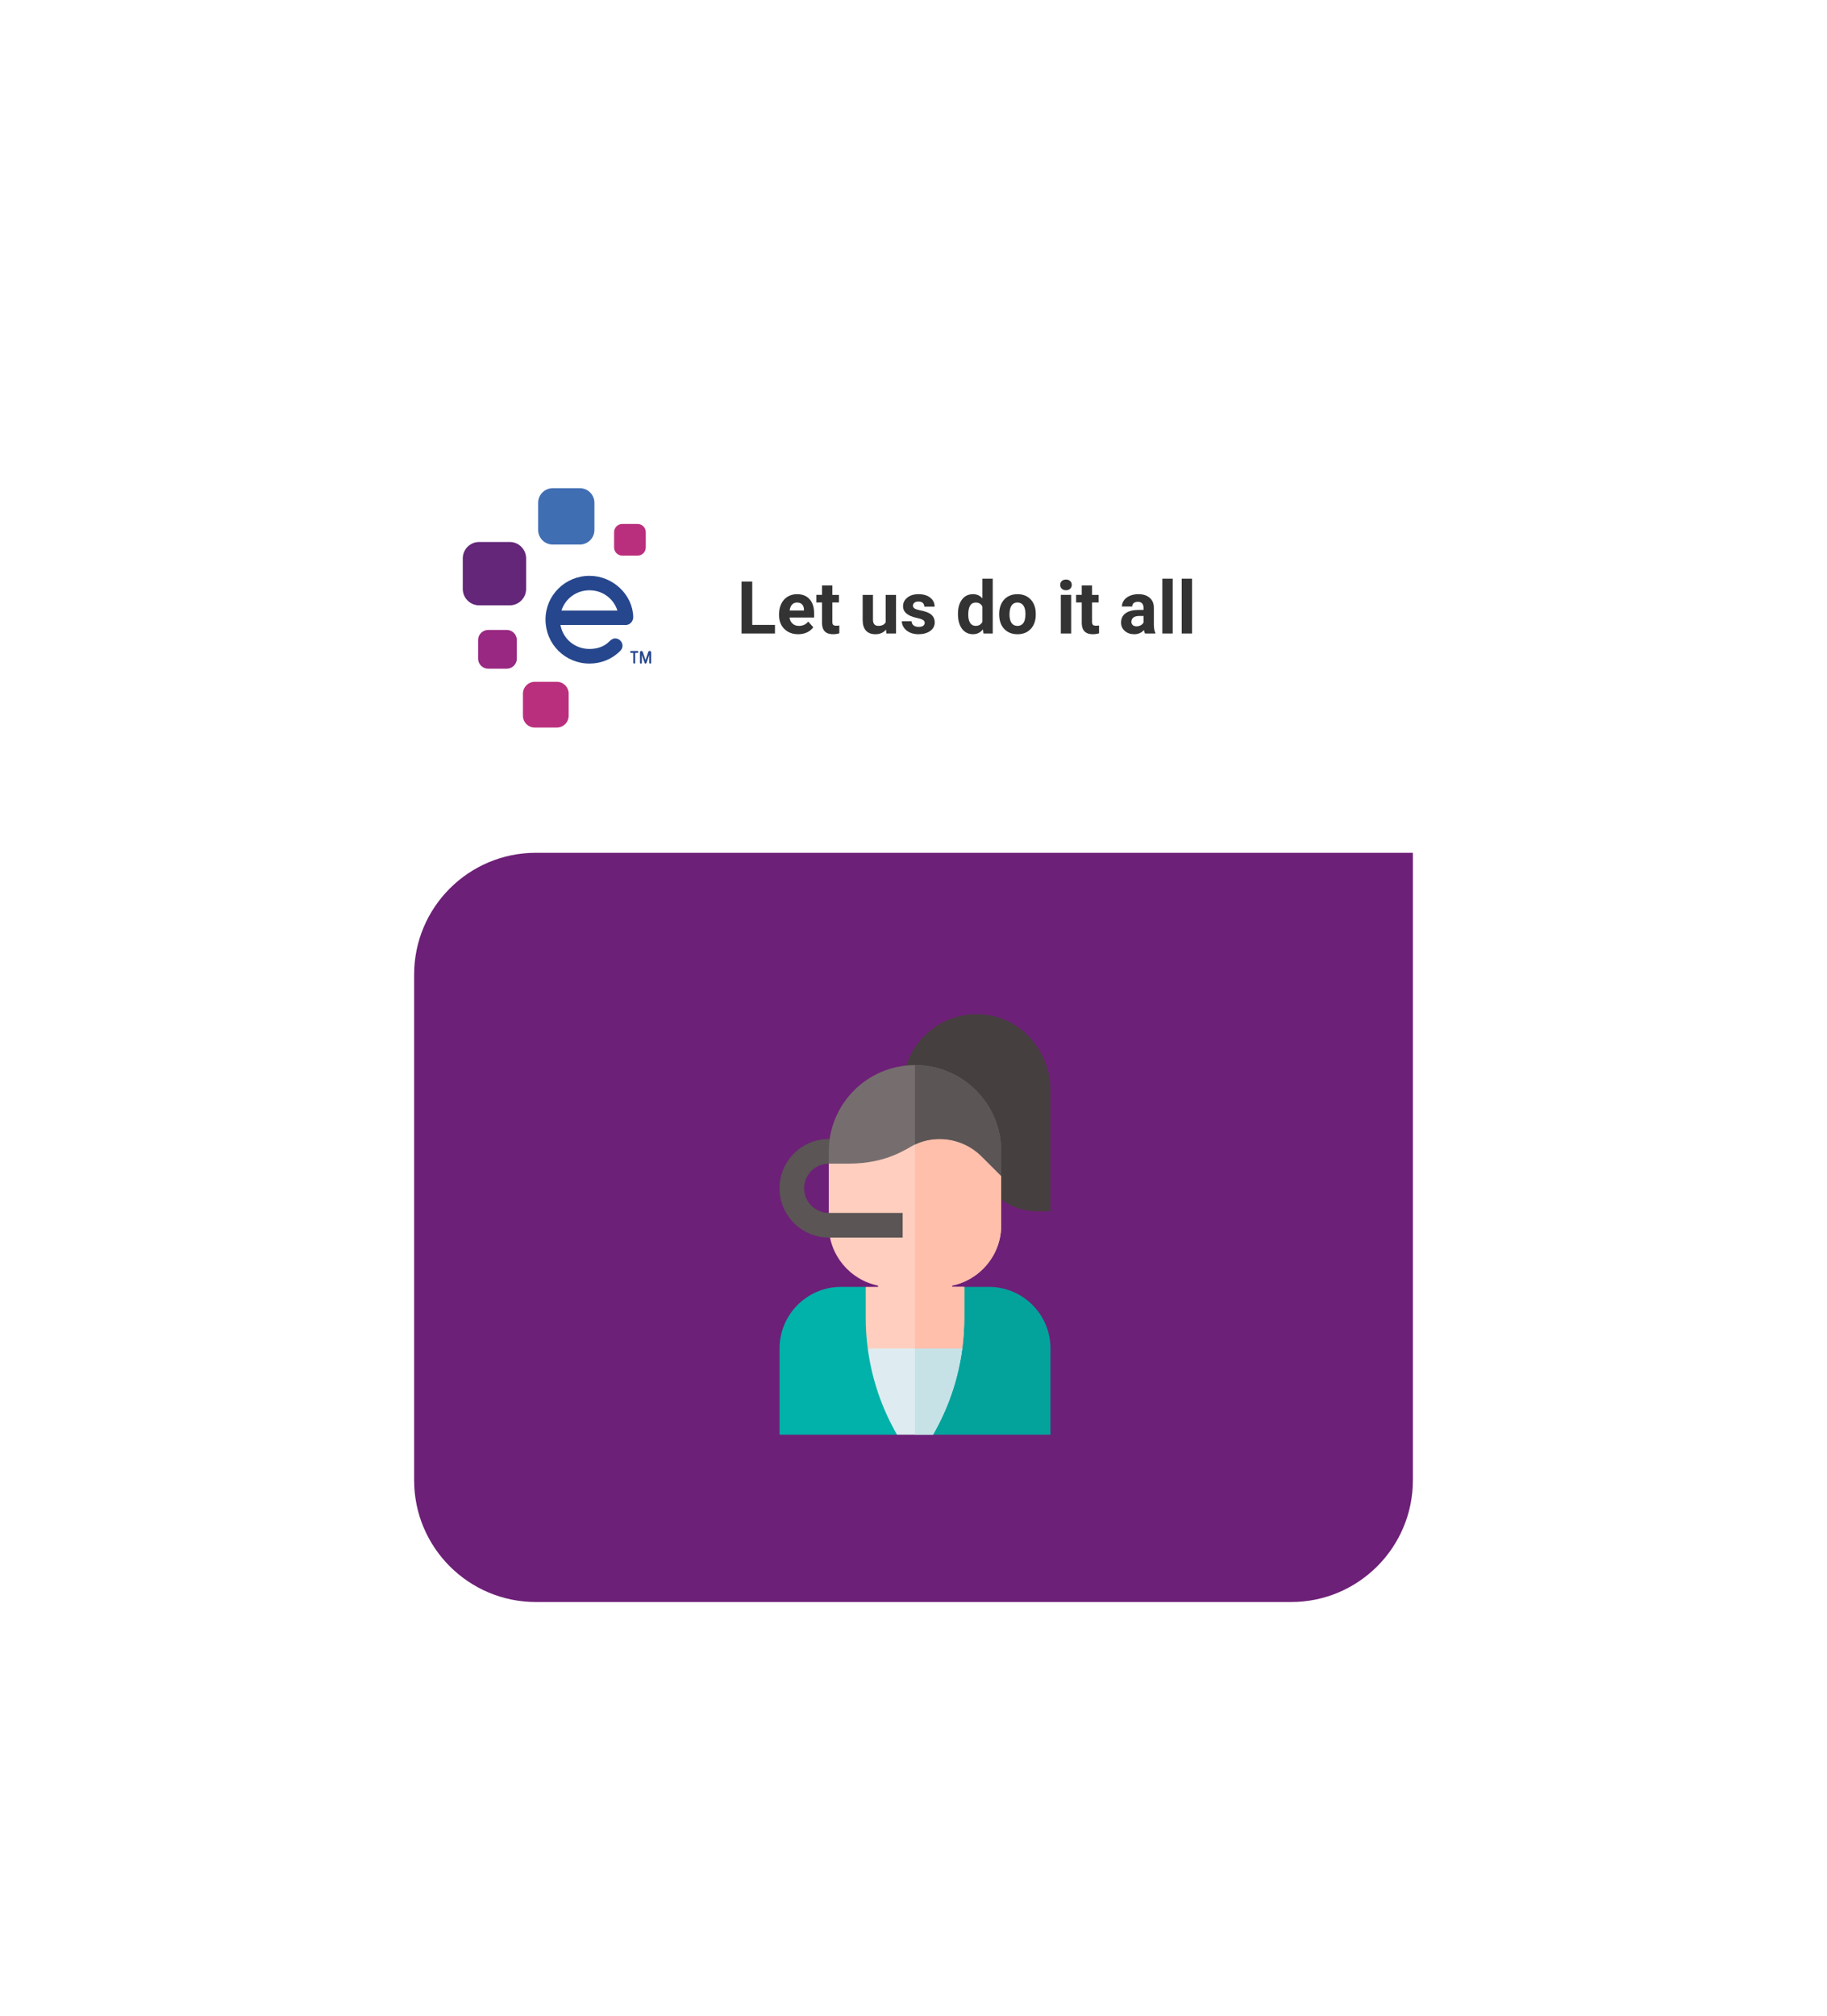 <?xml version="1.0" encoding="UTF-8"?>
<svg fill="none" viewBox="0 0 300 331" xmlns="http://www.w3.org/2000/svg">
<g filter="url(#a)">
<path d="m60 55c0-11.046 8.954-20 20-20h160v191c0 11.046-8.954 20-20 20h-140c-11.046 0-20-8.954-20-20v-171z" fill="#fff"/>
<path d="m95.213 64.394h-4.453c-1.325 0-2.397-1.073-2.397-2.397v-4.453c0-1.322 1.072-2.396 2.397-2.396h4.453c1.323 0 2.396 1.073 2.396 2.396v4.453c0 1.323-1.072 2.397-2.396 2.397" fill="#406EB3"/>
<path d="m83.694 74.376h-5.01c-1.488 0-2.696-1.204-2.696-2.695v-5.011c0-1.488 1.207-2.696 2.696-2.696h5.01c1.489 0 2.696 1.208 2.696 2.696v5.011c0 1.491-1.207 2.695-2.696 2.695" fill="#632678"/>
<path d="m83.216 84.774h-3.06c-0.91 0-1.649-0.736-1.649-1.648v-3.058c0-0.912 0.739-1.65 1.649-1.65h3.06c0.91 0 1.648 0.738 1.648 1.65v3.058c0 0.911-0.738 1.648-1.648 1.648" fill="#982881"/>
<path d="m91.432 94.442h-3.618c-1.075 0-1.947-0.87-1.947-1.947v-3.618c0-1.077 0.872-1.947 1.947-1.947h3.618c1.075 0 1.947 0.87 1.947 1.947v3.618c0 1.077-0.872 1.947-1.947 1.947" fill="#BA2F7D"/>
<path d="m104.69 66.216h-2.506c-0.745 0-1.348-0.605-1.348-1.347v-2.503c0-0.745 0.603-1.35 1.348-1.35h2.506c0.745 0 1.347 0.605 1.347 1.35v2.503c0 0.742-0.602 1.347-1.347 1.347" fill="#BA2F7D"/>
<path d="m96.802 69.532c3.853 0 7.119 3.127 7.175 6.785 0 0.624-0.425 1.111-0.934 1.248-0.04 0.012-0.081 0.018-0.122 0.024-9e-3 0.001-0.018 0.004-0.026 0.006-0.012 0.003-0.023 0.005-0.034 0.006h-0.033c-4e-3 0-8e-3 7e-4 -0.011 0.001-4e-3 7e-4 -8e-3 0.001-0.012 0.001h-10.778c0.42 2.289 2.374 3.934 4.775 3.934 1.256 0 2.457-0.391 3.267-1.256 0.251-0.251 0.586-0.475 0.949-0.475 0.642 0 1.201 0.558 1.201 1.2 0 0.335-0.168 0.67-0.419 0.894-1.284 1.284-3.072 2.038-4.998 2.038-4.022 0-7.232-3.21-7.232-7.231 0-3.965 3.211-7.176 7.232-7.176zm4.578 5.699c-0.614-1.936-2.413-3.326-4.578-3.326-2.192 0-3.993 1.39-4.607 3.326h9.185z" clip-rule="evenodd" fill="#26478D" fill-rule="evenodd"/>
<path d="m104.14 83.943c-0.086 0-0.157-0.068-0.157-0.152v-1.607h-0.359c-0.084 0-0.152-0.071-0.152-0.158 0-0.09 0.065-0.157 0.152-0.157h1.039c0.086 0 0.152 0.068 0.152 0.157 0 0.087-0.069 0.158-0.152 0.158h-0.365v1.607c0 0.087-0.068 0.152-0.158 0.152z" fill="#26478D"/>
<path d="m106 83.946c-0.086 0-0.137-0.063-0.156-0.122l-0.447-1.315v1.282c0 0.087-0.068 0.152-0.157 0.152-0.087 0-0.158-0.068-0.158-0.152v-1.696c0-0.126 0.111-0.237 0.237-0.237 0.101 0 0.194 0.072 0.227 0.175l0.454 1.326 0.449-1.327c0.033-0.102 0.128-0.174 0.23-0.174 0.126 0 0.237 0.111 0.237 0.237v1.696c0 0.087-0.068 0.152-0.158 0.152-0.087 0-0.157-0.068-0.157-0.152v-1.279c-0.075 0.218-0.19 0.561-0.277 0.819-0.158 0.469-0.165 0.487-0.167 0.492-0.036 0.081-0.089 0.122-0.157 0.122z" fill="#26478D"/>
<path d="m123.52 77.588h3.732v1.412h-5.49v-8.531h1.758v7.119z" fill="#333"/>
<path d="m131.07 79.117c-0.929 0-1.687-0.285-2.273-0.856-0.582-0.57-0.873-1.33-0.873-2.279v-0.164c0-0.637 0.123-1.205 0.369-1.705 0.246-0.504 0.594-0.891 1.043-1.16 0.453-0.273 0.969-0.41 1.547-0.41 0.867 0 1.549 0.273 2.045 0.82 0.5 0.547 0.75 1.322 0.75 2.326v0.691h-4.037c0.054 0.414 0.218 0.746 0.492 0.996 0.277 0.25 0.627 0.375 1.049 0.375 0.652 0 1.162-0.236 1.529-0.709l0.832 0.932c-0.254 0.359-0.598 0.641-1.031 0.844-0.434 0.199-0.914 0.299-1.442 0.299zm-0.193-5.203c-0.336 0-0.609 0.113-0.82 0.34-0.207 0.227-0.34 0.551-0.399 0.973h2.356v-0.135c-8e-3 -0.375-0.11-0.664-0.305-0.867-0.195-0.207-0.473-0.31-0.832-0.31z" fill="#333"/>
<path d="m136.67 71.102v1.559h1.084v1.242h-1.084v3.164c0 0.234 0.045 0.402 0.135 0.504 0.089 0.102 0.261 0.152 0.515 0.152 0.188 0 0.354-0.014 0.498-0.041v1.283c-0.332 0.102-0.674 0.152-1.025 0.152-1.188 0-1.793-0.6-1.817-1.799v-3.416h-0.925v-1.242h0.925v-1.559h1.694z" fill="#333"/>
<path d="m145.49 78.356c-0.418 0.508-0.996 0.762-1.734 0.762-0.68 0-1.199-0.195-1.559-0.586-0.355-0.391-0.537-0.963-0.545-1.717v-4.154h1.694v4.096c0 0.66 0.301 0.99 0.902 0.99 0.574 0 0.969-0.199 1.184-0.598v-4.488h1.699v6.34h-1.594l-0.047-0.644z" fill="#333"/>
<path d="m151.84 77.248c0-0.207-0.104-0.369-0.311-0.486-0.203-0.121-0.531-0.229-0.984-0.322-1.508-0.317-2.262-0.957-2.262-1.922 0-0.562 0.233-1.031 0.698-1.406 0.468-0.379 1.08-0.568 1.833-0.568 0.805 0 1.448 0.189 1.928 0.568 0.485 0.379 0.727 0.871 0.727 1.477h-1.694c0-0.242-0.078-0.441-0.234-0.598-0.156-0.16-0.4-0.24-0.732-0.24-0.286 0-0.506 0.065-0.662 0.193-0.157 0.129-0.235 0.293-0.235 0.492 0 0.188 0.088 0.34 0.264 0.457 0.18 0.113 0.48 0.213 0.902 0.299 0.422 0.082 0.778 0.176 1.067 0.281 0.894 0.328 1.341 0.896 1.341 1.705 0 0.578-0.248 1.047-0.744 1.406-0.496 0.355-1.136 0.533-1.922 0.533-0.531 0-1.004-0.094-1.418-0.281-0.41-0.191-0.732-0.451-0.966-0.779-0.235-0.332-0.352-0.689-0.352-1.072h1.606c0.015 0.301 0.126 0.531 0.333 0.691 0.208 0.16 0.485 0.24 0.833 0.24 0.324 0 0.568-0.06 0.732-0.182 0.168-0.125 0.252-0.287 0.252-0.486z" fill="#333"/>
<path d="m157.3 75.783c0-0.988 0.22-1.775 0.662-2.361 0.445-0.586 1.053-0.879 1.822-0.879 0.617 0 1.127 0.23 1.529 0.691v-3.234h1.7v9h-1.53l-0.082-0.674c-0.422 0.527-0.965 0.791-1.629 0.791-0.746 0-1.345-0.293-1.798-0.879-0.45-0.59-0.674-1.408-0.674-2.455zm1.693 0.123c0 0.594 0.104 1.049 0.311 1.365s0.507 0.475 0.902 0.475c0.523 0 0.893-0.221 1.107-0.662v-2.502c-0.211-0.441-0.576-0.662-1.095-0.662-0.817 0-1.225 0.662-1.225 1.986z" fill="#333"/>
<path d="m164.07 75.772c0-0.629 0.122-1.19 0.364-1.682 0.242-0.492 0.59-0.873 1.043-1.143 0.457-0.27 0.986-0.404 1.588-0.404 0.855 0 1.552 0.262 2.091 0.785 0.543 0.523 0.846 1.234 0.909 2.133l0.011 0.434c0 0.973-0.271 1.754-0.814 2.344-0.543 0.586-1.272 0.879-2.186 0.879s-1.644-0.293-2.191-0.879c-0.543-0.586-0.815-1.383-0.815-2.391v-0.076zm1.694 0.123c0 0.602 0.113 1.062 0.34 1.383 0.226 0.317 0.55 0.475 0.972 0.475 0.41 0 0.731-0.156 0.961-0.469 0.231-0.316 0.346-0.82 0.346-1.512 0-0.59-0.115-1.047-0.346-1.371-0.23-0.324-0.554-0.486-0.972-0.486-0.415 0-0.735 0.162-0.961 0.486-0.227 0.32-0.34 0.818-0.34 1.494z" fill="#333"/>
<path d="m175.89 79h-1.7v-6.34h1.7v6.34zm-1.799-7.981c0-0.254 0.084-0.463 0.252-0.627 0.172-0.164 0.404-0.246 0.697-0.246 0.289 0 0.52 0.082 0.691 0.246 0.172 0.164 0.258 0.373 0.258 0.627 0 0.258-0.088 0.469-0.263 0.633-0.172 0.164-0.401 0.246-0.686 0.246s-0.516-0.082-0.691-0.246c-0.172-0.164-0.258-0.375-0.258-0.633z" fill="#333"/>
<path d="m179.32 71.102v1.559h1.084v1.242h-1.084v3.164c0 0.234 0.045 0.402 0.135 0.504 0.09 0.102 0.262 0.152 0.516 0.152 0.187 0 0.353-0.014 0.498-0.041v1.283c-0.332 0.102-0.674 0.152-1.026 0.152-1.187 0-1.793-0.6-1.816-1.799v-3.416h-0.926v-1.242h0.926v-1.559h1.693z" fill="#333"/>
<path d="m188.01 79c-0.078-0.152-0.135-0.342-0.17-0.568-0.41 0.457-0.943 0.686-1.6 0.686-0.621 0-1.136-0.18-1.547-0.539-0.406-0.359-0.609-0.812-0.609-1.359 0-0.672 0.248-1.188 0.744-1.547 0.5-0.359 1.221-0.541 2.162-0.545h0.78v-0.363c0-0.293-0.077-0.527-0.229-0.703-0.148-0.176-0.385-0.264-0.709-0.264-0.285 0-0.51 0.068-0.674 0.205-0.16 0.137-0.24 0.324-0.24 0.562h-1.693c0-0.367 0.113-0.707 0.339-1.02 0.227-0.312 0.547-0.557 0.961-0.732 0.415-0.18 0.879-0.27 1.395-0.27 0.781 0 1.4 0.197 1.857 0.592 0.461 0.391 0.692 0.941 0.692 1.652v2.748c4e-3 0.602 0.088 1.057 0.252 1.365v0.1h-1.711zm-1.401-1.178c0.25 0 0.481-0.055 0.692-0.164 0.211-0.113 0.367-0.264 0.469-0.451v-1.09h-0.633c-0.848 0-1.299 0.293-1.354 0.879l-6e-3 0.1c0 0.211 0.075 0.385 0.223 0.521s0.352 0.205 0.609 0.205z" fill="#333"/>
<path d="m192.56 79h-1.7v-9h1.7v9z" fill="#333"/>
<path d="m195.74 79h-1.699v-9h1.699v9z" fill="#333"/>
<path d="m68 135c0-11.046 8.954-20 20-20h144v103c0 11.046-8.954 20-20 20h-124c-11.046 0-20-8.954-20-20v-83z" fill="#6D2077"/>
<path d="m172.49 173.86h-2.022c-5.67 0-10.111-4.323-10.111-9.842 0-5.507-4.479-10.042-9.985-10.109l-2.376-0.029 0.409-2.341c1.114-6.382 7.2-11.026 14.072-9.853 5.875 1.001 10.013 6.396 10.013 12.376v19.798z" fill="#463F3F"/>
<path d="m138.11 161.99v4.045h-2.022c-2.23 0-4.045 1.814-4.045 4.044l-1.954 1.483-2.09-1.483c0-4.46 3.629-8.089 8.089-8.089h2.022z" fill="#5B5555"/>
<path d="m142.16 186.26h-4.044c-5.575 0-10.111 4.535-10.111 10.11v14.156h19.288l-5.133-24.266z" fill="#00B2A9"/>
<path d="m162.38 186.26h-4.044l-5.133 24.266h19.288v-14.156c0-5.575-4.535-10.11-10.111-10.11z" fill="#03A39B"/>
<path d="m158.01 196.37c-0.654 4.966-2.277 9.777-4.805 14.156h-5.913c-2.528-4.379-4.151-9.19-4.805-14.156l7.762-1.887 7.761 1.887z" fill="#DEECF1"/>
<path d="m158 196.37c-0.654 4.966-2.277 9.777-4.804 14.156h-2.957v-16.043l7.761 1.887z" fill="#C6E2E7"/>
<path d="m164.4 168.06v8.089c0 4.882-3.48 8.967-8.089 9.907v0.204h2.022v5.112c0 1.675-0.111 3.346-0.328 4.998h-15.522c-0.217-1.652-0.328-3.323-0.328-4.998v-5.112h2.023v-0.204c-4.61-0.94-8.089-5.025-8.089-9.907v-10.111l3.245-2.023c6.418 0 9.642-2.555 10.91-3.147 1.114-0.522 2.458-0.897 4.045-0.897 2.589 0 5.073 1.029 6.903 2.859l3.208 5.23z" fill="#FFCEBF"/>
<path d="m164.4 168.06v8.089c0 4.882-3.479 8.967-8.088 9.907v0.204h2.022v5.112c0 1.675-0.111 3.346-0.328 4.998h-7.761v-35.502c1.114-0.522 2.458-0.897 4.045-0.897 2.589 0 5.073 1.029 6.903 2.859l3.207 5.23z" fill="#FFBFAB"/>
<path d="m148.22 174.12v4.045h-12.133c-4.46 0-8.089-3.629-8.089-8.089h4.044c0 2.23 1.815 4.044 4.045 4.044h12.133z" fill="#5B5555"/>
<path d="m164.4 164.01v4.045l-3.208-3.207c-1.83-1.831-4.314-2.86-6.903-2.86-1.587 0-2.931 0.375-4.045 0.897-1.274 0.595-4.497 3.148-10.91 3.148h-3.245v-2.023c0-7.805 6.35-14.155 14.155-14.155 7.822 0 14.156 6.331 14.156 14.155z" fill="#766E6E"/>
<path d="m164.4 164.01v4.045l-3.207-3.207c-1.83-1.831-4.314-2.86-6.903-2.86-1.587 0-2.931 0.375-4.045 0.897v-13.03c7.822 0 14.155 6.331 14.155 14.155z" fill="#5B5555"/>
</g>
<defs>
<filter id="a" x="0" y="0" width="300" height="331" color-interpolation-filters="sRGB" filterUnits="userSpaceOnUse">
<feFlood flood-opacity="0" result="BackgroundImageFix"/>
<feColorMatrix in="SourceAlpha" result="hardAlpha" values="0 0 0 0 0 0 0 0 0 0 0 0 0 0 0 0 0 0 127 0"/>
<feOffset dy="25"/>
<feGaussianBlur stdDeviation="30"/>
<feColorMatrix values="0 0 0 0 0 0 0 0 0 0 0 0 0 0 0 0 0 0 0.17 0"/>
<feBlend in2="BackgroundImageFix" result="effect1_dropShadow_440_21287"/>
<feBlend in="SourceGraphic" in2="effect1_dropShadow_440_21287" result="shape"/>
</filter>
</defs>
</svg>
